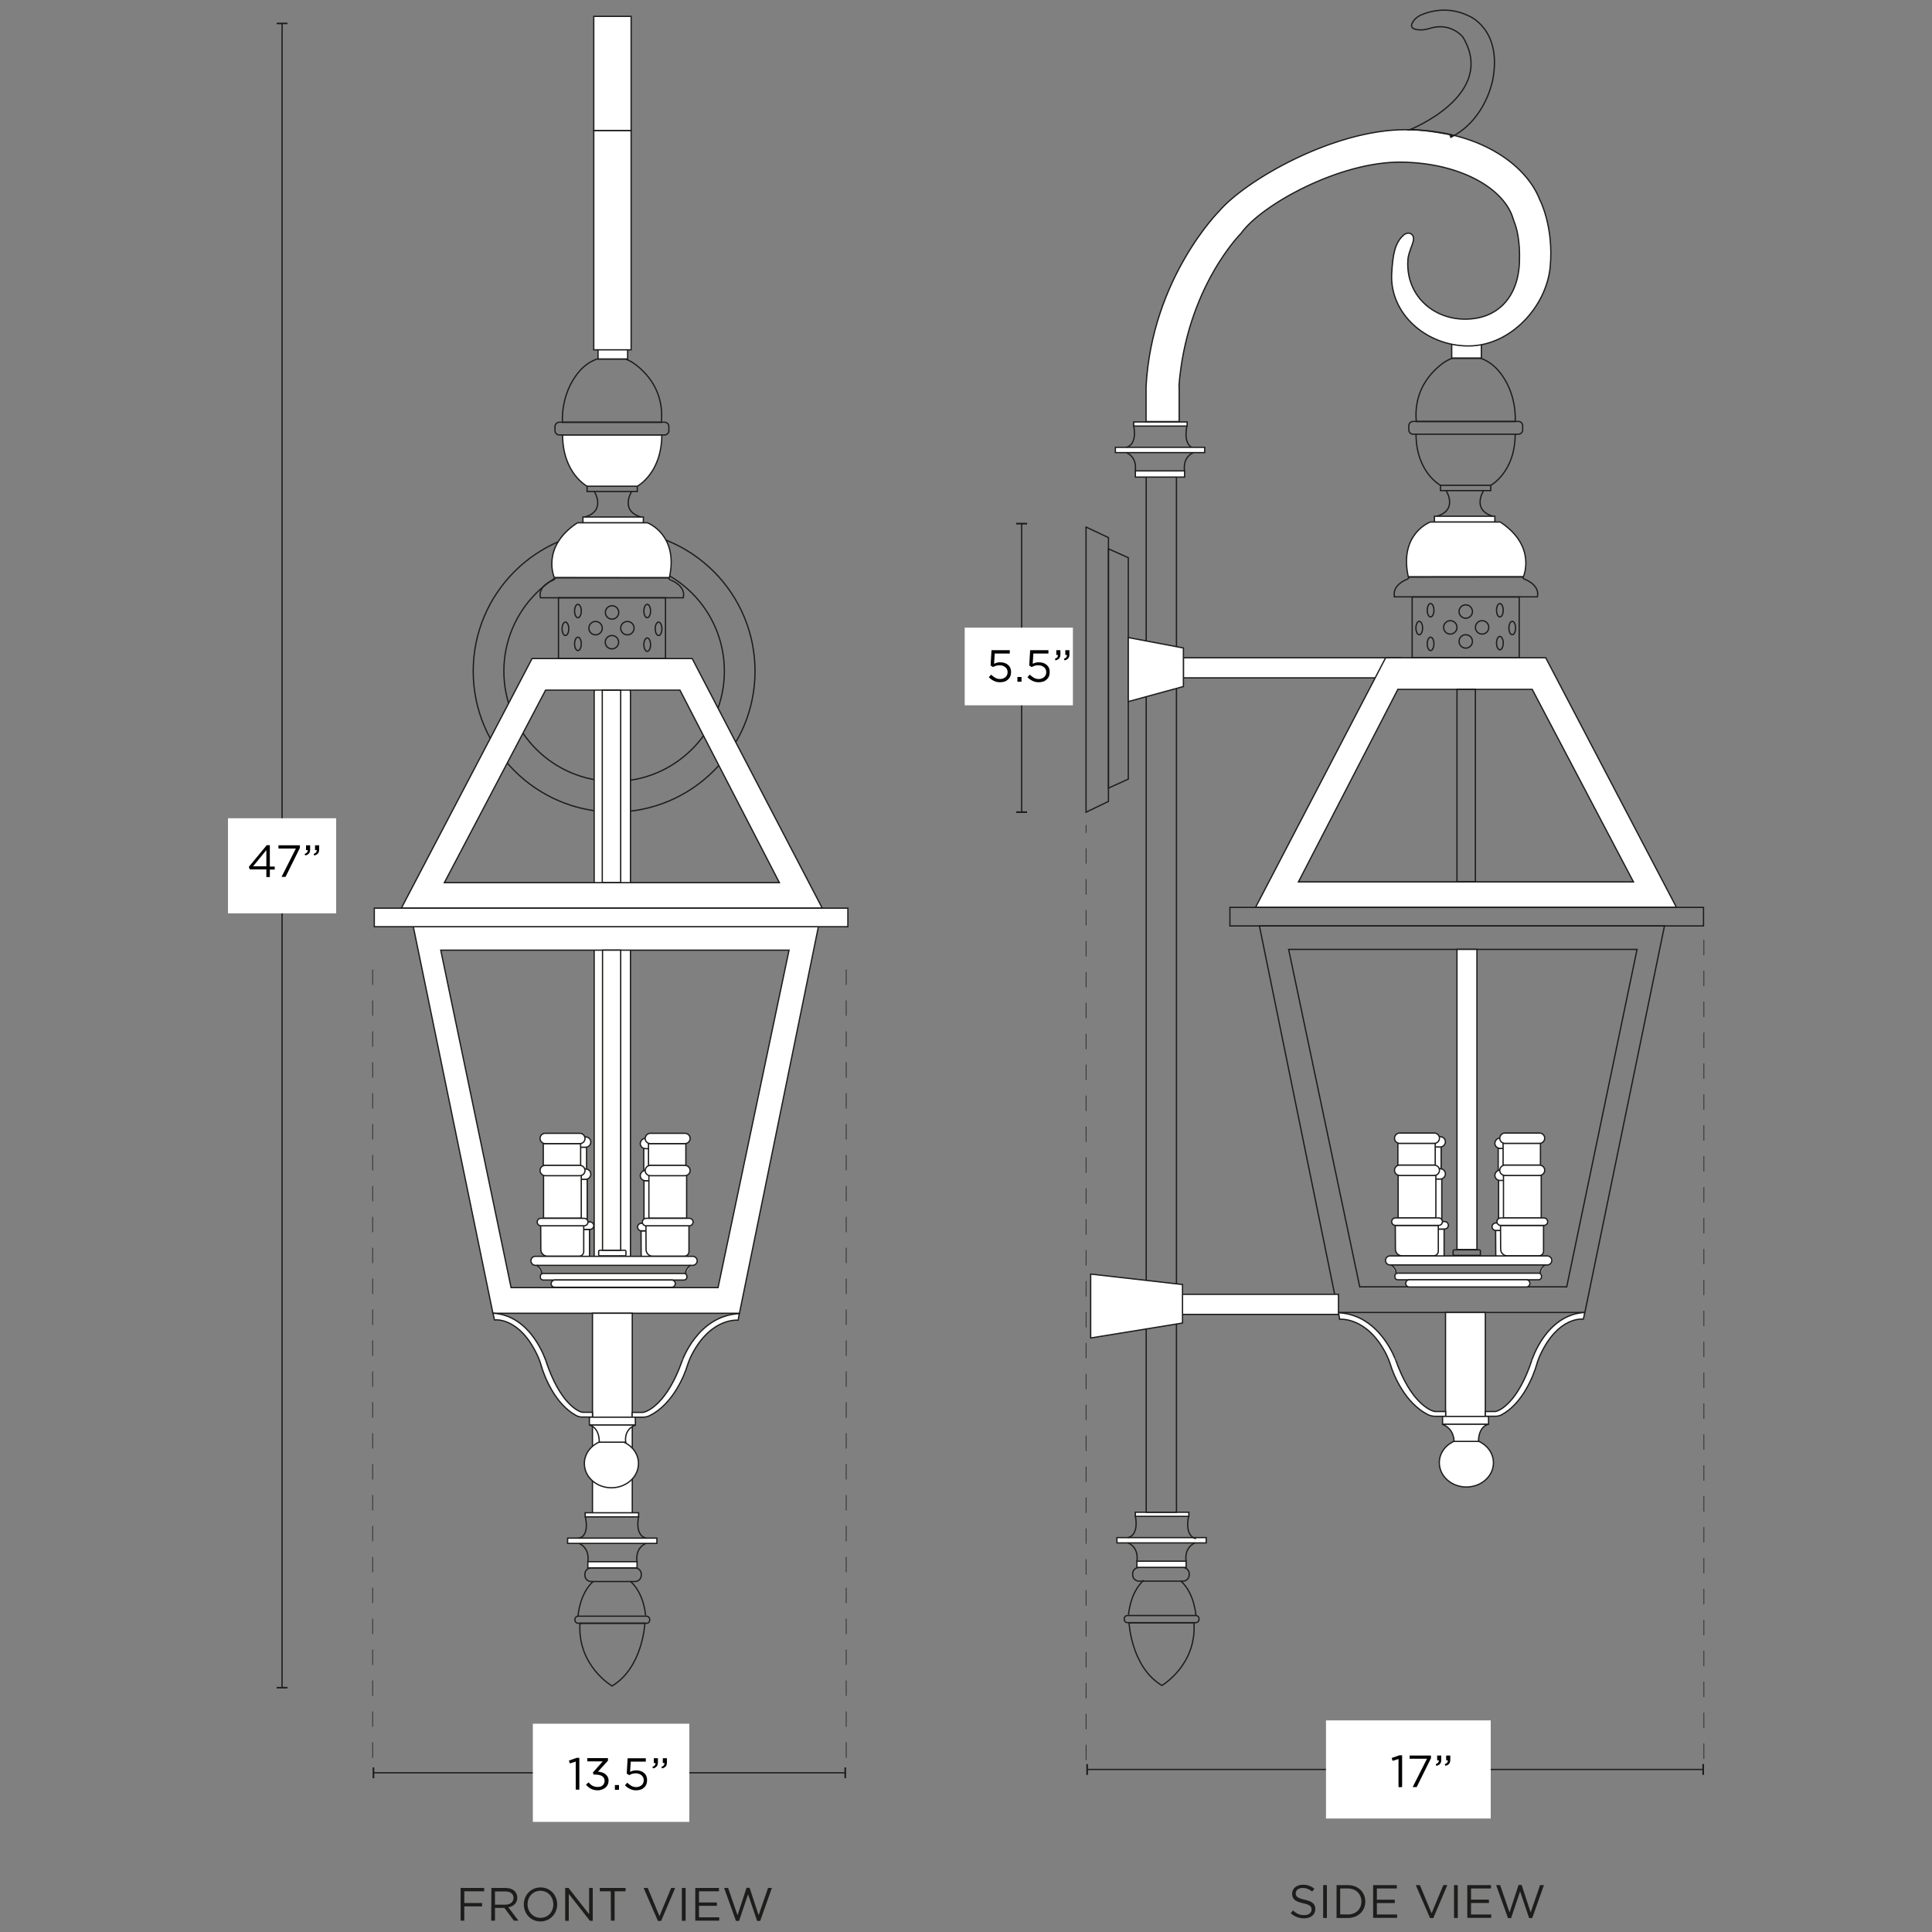<svg xml:space="preserve" style="enable-background:new 0 0 1500 1500;" viewBox="0 0 1500 1500" height="1500px" width="1500px" y="0px" x="0px" xmlns:xlink="http://www.w3.org/1999/xlink" xmlns="http://www.w3.org/2000/svg" id="Capa_1" version="1.1">
<rect x="0" y="0" width="1500" height="1500" fill="#808080" stroke="none"/>
<style type="text/css">
	.st0{fill:#FFFFFF;stroke:#1D1D1B;stroke-miterlimit:10;}
	.st1{fill:none;stroke:#1D1D1B;stroke-miterlimit:10;}
	.st2{fill:#1D1D1B;}
	.st3{fill:#FFFFFF;}
	.st4{fill:none;stroke:#1D1D1B;stroke-width:0.5;stroke-miterlimit:10;stroke-dasharray:12;}
</style>
<g>
	<g>
		<rect height="17" width="29" class="st0" y="891.7" x="499.8"></rect>
		<rect height="33.2" width="29.3" class="st0" y="916.6" x="500"></rect>
		<path d="M497.7,955.6h33.4v20c0,2-1.6,3.6-3.6,3.6h-24.6c-2.8,0-5.1-2.3-5.1-5.1L497.7,955.6L497.7,955.6z" class="st0"></path>
		<path d="M501.2,883.8H528c2.1,0,4,1.7,4,4l0,0c0,2.1-1.7,4-4,4h-26.9c-2.1,0-4-1.7-4-4l0,0
			C497.3,885.6,499,883.8,501.2,883.8z" class="st0"></path>
		<path d="M501.2,908.7H528c2.1,0,4,1.7,4,4l0,0c0,2.1-1.7,4-4,4h-26.9c-2.1,0-4-1.7-4-4l0,0
			C497.3,910.5,499,908.7,501.2,908.7z" class="st0"></path>
		<path d="M497.9,949.8h33.6c1.6,0,2.9,1.3,2.9,2.9l0,0c0,1.6-1.3,2.9-2.9,2.9h-33.6c-1.6,0-2.9-1.3-2.9-2.9l0,0
			C495,951.1,496.3,949.8,497.9,949.8z" class="st0"></path>
	</g>
	<g>
		<rect height="17" width="29" class="st0" y="890.6" x="426.4"></rect>
		<rect height="33.2" width="29.3" class="st0" y="915.4" x="426.6"></rect>
		<path d="M424.3,954.5h33.4v20c0,2-1.6,3.6-3.6,3.6h-24.6c-2.8,0-5.1-2.3-5.1-5.1L424.3,954.5L424.3,954.5z" class="st0"></path>
		<path d="M427.8,882.7h26.9c2.1,0,4,1.7,4,4l0,0c0,2.1-1.7,4-4,4h-26.9c-2.1,0-4-1.7-4-4l0,0
			C423.9,884.5,425.6,882.7,427.8,882.7z" class="st0"></path>
		<path d="M427.8,907.6h26.9c2.1,0,4,1.7,4,4l0,0c0,2.1-1.7,4-4,4h-26.9c-2.1,0-4-1.7-4-4l0,0
			C423.9,909.3,425.6,907.6,427.8,907.6z" class="st0"></path>
		<path d="M424.5,948.7h33.6c1.6,0,2.9,1.3,2.9,2.9l0,0c0,1.6-1.3,2.9-2.9,2.9h-33.6c-1.6,0-2.9-1.3-2.9-2.9l0,0
			C421.6,950,422.9,948.7,424.5,948.7z" class="st0"></path>
	</g>
	<g>
		<circle r="109.4" cy="521.1" cx="476.8" class="st1"></circle>
		<circle r="85.6" cy="521.1" cx="476.8" class="st1"></circle>
	</g>
	<rect height="11.1" width="23" class="st0" y="267" x="1127.1"></rect>
	<rect height="15.6" width="168.5" class="st0" y="510.7" x="918.8"></rect>
	<rect height="4.6" width="46.9" class="st0" y="400.8" x="1113.7"></rect>
	<path d="M1178.9,337.1h-81.8c-1.8,0-3.3-1.5-3.3-3.3v-3.3c0-1.8,1.5-3.3,3.3-3.3h81.8c1.8,0,3.3,1.5,3.3,3.3v3.3
		C1182.2,335.6,1180.7,337.1,1178.9,337.1z" class="st1"></path>
	<rect height="4.1" width="39" class="st1" y="376.8" x="1118.4"></rect>
	<path d="M1151.8,381c0,0-9.5,14.9,7.3,19.8" class="st1"></path>
	<path d="M1122.8,381c0,0,9.5,14.9-7.3,19.8" class="st1"></path>
	<path d="M1182.7,447.9c0,0,10.7-23.7-17.9-42.6h-54.3c0,0-24.5,9-17.1,42.6H1182.7L1182.7,447.9z" class="st0"></path>
	<g>
		<path d="M1093.6,447.9l88.6-0.1c0,0,0,1.5,2,2.1c0,0,11.6,4.3,9.4,13.5h-111.5" class="st1"></path>
		<g>
			<path d="M1094.1,447.8c0,0,0,1.4-2,2.1" class="st1"></path>
			<path d="M1092.1,449.9c0,0-11.6,4.3-9.4,13.5" class="st1"></path>
		</g>
	</g>
	<path d="M1118.4,376.8c0,0-18.9-10-19-39.7" class="st1"></path>
	<path d="M974.8,704.5h326.8l-101.5-193.8h-124.3L974.8,704.5L974.8,704.5z M1268.2,684.7h-260.1l77.2-149.5h104.3
		L1268.2,684.7L1268.2,684.7z" class="st0"></path>
	<rect height="149.5" width="14.3" class="st1" y="535.1" x="1131.2"></rect>
	<rect height="14.4" width="367.7" class="st1" y="704.5" x="954.9"></rect>
	<polygon points="1292.3,718.9 1230.5,1019 1039.1,1019 977.8,718.9" class="st1"></polygon>
	<polygon points="1271,737.1 1000.5,737.1 1055.7,999.1 1216.4,999.1" class="st1"></polygon>
	<polygon points="876,433 860.6,426.1 860.6,611.9 876,604.9" class="st1"></polygon>
	<polygon points="860.6,417.4 843.2,409.2 843.2,630.6 860.6,622.2" class="st1"></polygon>
	<g>
		<path d="M357.6,1465.8h18.3v2.6h-15.4v9.1h13.8v2.6h-13.8v11.1h-2.9V1465.8L357.6,1465.8z" class="st2"></path>
		<path d="M381.5,1465.8h10.9c3.1,0,5.6,0.9,7.2,2.5c1.2,1.2,2,3,2,5v0.1c0,4.2-2.9,6.7-6.9,7.4l7.8,10.4H399l-7.4-9.9
			h-7.3v9.9h-2.9L381.5,1465.8L381.5,1465.8z M392.2,1478.8c3.8,0,6.5-2,6.5-5.2v-0.1c0-3.1-2.4-5-6.5-5h-7.9v10.3L392.2,1478.8
			L392.2,1478.8z" class="st2"></path>
		<path d="M406.7,1478.6L406.7,1478.6c0-7.1,5.3-13.2,13-13.2s12.9,6.1,12.9,13.1v0.1c0,7-5.3,13.2-13,13.2
			S406.7,1485.6,406.7,1478.6z M429.6,1478.6L429.6,1478.6c0-5.9-4.2-10.6-10-10.6s-10,4.6-10,10.4v0.1c0,5.8,4.2,10.5,10,10.5
			C425.5,1489,429.6,1484.4,429.6,1478.6z" class="st2"></path>
		<path d="M438.7,1465.8h2.7l16,20.4v-20.4h2.8v25.5H458l-16.4-20.9v20.9h-2.8v-25.5H438.7z" class="st2"></path>
		<path d="M474.2,1468.4h-8.5v-2.6h20v2.6h-8.5v22.8h-2.9L474.2,1468.4L474.2,1468.4z" class="st2"></path>
		<path d="M499.7,1465.8h3.2l9.1,21.9l9.1-21.9h3.1l-10.9,25.6h-2.5L499.7,1465.8L499.7,1465.8z" class="st2"></path>
		<path d="M529.4,1465.8h2.9v25.5h-2.9V1465.8z" class="st2"></path>
		<path d="M539.8,1465.8h18.4v2.6h-15.5v8.7h13.9v2.6h-13.9v8.9h15.7v2.6h-18.6L539.8,1465.8L539.8,1465.8z" class="st2"></path>
		<path d="M562.2,1465.8h3.1l7.3,21.2l7-21.3h2.4l7,21.3l7.3-21.2h3l-9.1,25.6h-2.4l-7-20.7l-7,20.7h-2.4L562.2,1465.8
			L562.2,1465.8z" class="st2"></path>
	</g>
	<g>
		<path d="M1002.1,1485.4l1.8-2.1c2.6,2.4,5.2,3.6,8.7,3.6s5.7-1.8,5.7-4.3v-0.1c0-2.4-1.3-3.7-6.6-4.8
			c-5.9-1.3-8.5-3.2-8.5-7.4v-0.1c0-4,3.5-6.9,8.4-6.9c3.7,0,6.4,1.1,8.9,3.1l-1.7,2.2c-2.4-1.9-4.7-2.8-7.4-2.8
			c-3.3,0-5.4,1.8-5.4,4.1v0.1c0,2.4,1.3,3.7,6.9,4.9c5.7,1.2,8.3,3.3,8.3,7.2v0.1c0,4.4-3.6,7.2-8.7,7.2
			C1008.5,1489.4,1005.2,1488.1,1002.1,1485.4L1002.1,1485.4z" class="st2"></path>
		<path d="M1027.3,1463.6h2.9v25.5h-2.9V1463.6z" class="st2"></path>
		<path d="M1037.7,1463.6h8.8c8,0,13.5,5.5,13.5,12.7v0.1c0,7.2-5.5,12.7-13.5,12.7h-8.8V1463.6L1037.7,1463.6z
			 M1046.5,1486.4c6.4,0,10.5-4.4,10.5-10v-0.1c0-5.6-4.1-10.1-10.5-10.1h-6v20.1L1046.5,1486.4L1046.5,1486.4z" class="st2"></path>
		<path d="M1066.1,1463.6h18.4v2.6H1069v8.7h13.9v2.6H1069v8.9h15.7v2.6h-18.6V1463.6L1066.1,1463.6z" class="st2"></path>
		<path d="M1099.2,1463.6h3.2l9.1,21.9l9.1-21.9h3.1l-10.9,25.6h-2.5L1099.2,1463.6L1099.2,1463.6z" class="st2"></path>
		<path d="M1128.9,1463.6h2.9v25.5h-2.9V1463.6z" class="st2"></path>
		<path d="M1139.2,1463.6h18.4v2.6h-15.5v8.7h13.9v2.6h-13.9v8.9h15.7v2.6h-18.6V1463.6L1139.2,1463.6z" class="st2"></path>
		<path d="M1161.6,1463.6h3.1l7.3,21.2l7-21.3h2.4l7,21.3l7.3-21.2h3l-9.1,25.6h-2.4l-7-20.7l-7,20.7h-2.4
			L1161.6,1463.6L1161.6,1463.6z" class="st2"></path>
	</g>
	<g>
		<g>
			<line y2="630.6" x2="793.2" y1="406.6" x1="793.2" class="st1"></line>
			<rect height="1.3" width="8.4" class="st2" y="405.9" x="789"></rect>
			<rect height="1.3" width="8.4" class="st2" y="629.9" x="789"></rect>
		</g>
	</g>
	<rect height="60.3" width="84" class="st3" y="487.3" x="749"></rect>
	<g>
		<line y2="1373.8" x2="1322.4" y1="1373.8" x1="844.1" class="st1"></line>
		<rect height="8.4" width="1.3" class="st2" y="1369.6" x="843.4"></rect>
		<rect height="8.4" width="1.3" class="st2" y="1369.6" x="1321.7"></rect>
	</g>
	<rect height="76.2" width="127.9" class="st3" y="1335.7" x="1029.5"></rect>
	<g>
		<line y2="1310.3" x2="219" y1="18.2" x1="219" class="st1"></line>
		<rect height="1.2" width="8.4" class="st2" y="17.6" x="214.8"></rect>
		<rect height="1.2" width="8.4" class="st2" y="1309.7" x="214.8"></rect>
	</g>
	<rect height="73.8" width="84" class="st3" y="635.3" x="177"></rect>
	<g>
		<line y2="1376.4" x2="656.3" y1="1376.4" x1="290" class="st1"></line>
		<rect height="8.4" width="1.3" class="st2" y="1372.2" x="289.3"></rect>
		<rect height="8.4" width="1.3" class="st2" y="1372.2" x="655.6"></rect>
	</g>
	<rect height="76.2" width="121.5" class="st3" y="1338.3" x="413.7"></rect>
	<path d="M1157.4,376.8c0,0,18.9-10,19-39.7" class="st1"></path>
	<path d="M1119.6,282.5c2.4-1.9,5.1-3.3,7.9-4.4h22.1c5,1.9,9.8,5,13.7,9.6c15,17.3,13.1,39.6,13.1,39.6h-76.8
		C1097.7,306.1,1107.7,291.6,1119.6,282.5L1119.6,282.5z" class="st1"></path>
	<g>
		<rect height="47.2" width="83.1" class="st1" y="463.5" x="1096.4"></rect>
		<g>
			<ellipse ry="5.2" rx="2.6" cy="473.8" cx="1164.5" class="st1"></ellipse>
			<circle r="5.2" cy="474.8" cx="1138" class="st1"></circle>
			<ellipse ry="5.2" rx="2.6" cy="473.8" cx="1110.7" class="st1"></ellipse>
			<ellipse ry="5.2" rx="2.6" cy="487.6" cx="1174.1" class="st1"></ellipse>
			<ellipse ry="5.2" rx="2.6" cy="499.3" cx="1164.5" class="st1"></ellipse>
			<ellipse ry="5.2" rx="2.6" cy="487.6" cx="1101.9" class="st1"></ellipse>
			<ellipse ry="5.2" rx="2.6" cy="499.9" cx="1110.7" class="st1"></ellipse>
			<circle r="5.2" cy="498" cx="1138" class="st1"></circle>
			<circle r="5.2" cy="487.1" cx="1150.7" class="st1"></circle>
			<circle r="5.2" cy="487.1" cx="1126" class="st1"></circle>
		</g>
	</g>
	<rect height="80.7" width="30.9" class="st0" y="1019" x="1122.3"></rect>
	<path d="M1039.2,1019.2l0.9,5.1c0,0,20.8-2.4,35.8,26.4c1.5,2.9,2.7,5.9,3.7,9c2.3,7.7,11.3,29.7,29,38.6
		c1.7,0.9,3.6,1.3,5.6,1.3h8.2v-3.7h-7.7c-0.4,0-0.7,0-1.1-0.1c-3.4-0.7-18.3-6.9-29.9-39.6
		C1083.6,1056.3,1071.6,1020.8,1039.2,1019.2L1039.2,1019.2z" class="st0"></path>
	<path d="M1230.3,1019c0.1,0,0.2,0.1,0.1,0.2l-1.1,5h-0.3c-0.8-0.1-19.1-1.9-32.8,27c-1.3,2.7-2.4,5.6-3.2,8.5
		c-2.2,7.7-10.5,29.7-27.1,38.7c-1.6,0.9-3.4,1.2-5.1,1.2h-7.6v-3.7h7.2c0.3,0,0.7,0,1-0.1c3.2-0.7,17-6.9,27.9-39.6
		C1189.2,1056.3,1200.2,1020.7,1230.3,1019L1230.3,1019z" class="st0"></path>
	<rect height="6.1" width="35.7" class="st0" y="1099.7" x="1120"></rect>
	<path d="M1130.2,1118.5h16.6c7.5,2.9,12.7,9.5,12.7,17.2c0,10.4-9.4,18.8-21,18.8s-21-8.4-21-18.8
		C1117.4,1128,1122.7,1121.3,1130.2,1118.5L1130.2,1118.5z" class="st0"></path>
	<path d="M1155.5,1105.8c0,0-7.5,1.3-7.6,13.3h-19c0,0,0.5-9.5-8.8-13.2c-0.1,0,0-0.1,0-0.1L1155.5,1105.8
		L1155.5,1105.8z" class="st0"></path>
	<rect height="233" width="15.5" class="st0" y="737.1" x="1131.2"></rect>
	<rect height="15.6" width="121.1" class="st0" y="1004.9" x="918.1"></rect>
	<g>
		<path d="M875.3,1254.3h53.2c1.3,0,2.4,1.1,2.4,2.4v0.7c0,1.3-1.1,2.4-2.4,2.4h-53.2c-1.3,0-2.4-1.1-2.4-2.4v-0.7
			C872.8,1255.4,873.9,1254.3,875.3,1254.3z" class="st1"></path>
		<path d="M876.6,1259.9c0,0,1.6,34.4,25.5,48.7c0,0,27.1-15.8,24.9-48.7H876.6z" class="st1"></path>
		<g>
			<path d="M928.5,1254.3c0,0-1-17.3-11.8-26.9" class="st1"></path>
			<path d="M876.2,1253.8c0,0,1-17.3,11.8-26.9" class="st1"></path>
			<path d="M884.3,1217h34.1c2.7,0,4.9,2.2,4.9,4.9v0.8c0,2.7-2.2,4.9-4.9,4.9h-34.1c-2.7,0-4.9-2.2-4.9-4.9v-0.8
				C879.4,1219.1,881.6,1217,884.3,1217z" class="st1"></path>
			<rect height="4.8" width="38.2" class="st0" y="1212.1" x="882.7"></rect>
			<g>
				<g>
					<rect height="4.1" width="69.3" class="st0" y="1193.8" x="867.2"></rect>
					<g>
						<rect height="3.2" width="41.5" class="st0" y="1174.1" x="881.5"></rect>
						<path d="M928.6,1194.6c0,0-9-0.9-5.8-17.3" class="st1"></path>
						<path d="M875.6,1193.8c0,0,9-0.9,5.8-17.3" class="st1"></path>
					</g>
				</g>
				<path d="M920.9,1212.1c0,0-2.1-10,6.8-14.2" class="st1"></path>
				<path d="M882.7,1212.1c0,0,2.1-10-6.8-14.2" class="st1"></path>
			</g>
		</g>
	</g>
	<rect height="804.1" width="23.5" class="st1" y="370" x="889.9"></rect>
	<g>
		<rect height="3.2" width="41.5" class="st0" y="327.6" x="880.2"></rect>
		<path d="M927.3,348.1c0,0-9-0.9-5.8-17.3" class="st1"></path>
		<rect height="4.1" width="69.3" class="st0" y="347.3" x="866"></rect>
		<rect height="4.8" width="38.2" class="st0" y="365.6" x="881.5"></rect>
		<path d="M874.3,347.3c0,0,9-0.9,5.8-17.3" class="st1"></path>
		<path d="M919.7,365.6c0,0-2.1-10,6.8-14.2" class="st1"></path>
		<path d="M881.4,365.6c0,0,2.1-10-6.8-14.2" class="st1"></path>
	</g>
	<polygon points="918.8,533 918.8,503.1 876,495 876,544.7" class="st0"></polygon>
	<polygon points="918.1,1027.2 918.1,997.3 846.8,989.2 846.8,1038.8" class="st0"></polygon>
	<path d="M915.5,299.7v27.6h-25.7v-27.2C894.4,216,946.5,164,946.5,164c20.5-24,88.5-63.3,144.6-63.3
		s93.5,26.4,104.4,54.4c0,0,10.9,20.6,8.1,51.8c-2.8,30.9-30.6,61.7-63.5,61.7s-61.2-25.2-59.6-56.1c0.8-14.2,2.3-24,9.4-30.1
		c2-1.7,4.9-2,6.6,0c3.3,3.9-2.8,11.1-3.4,19.2c-1.9,27.2,19,46.2,44.4,46.2s41.3-17.2,42.2-44.5c0.6-16.7-2.3-26.4-3.7-30
		c-0.4-1-0.8-2.1-1.1-3.1c-6.6-23.6-40.7-43.6-86.4-44.3c-48.3-0.8-109.5,33.4-124.8,55.1c0,0-42.6,42.2-48.4,119.1" class="st0"></path>
	<path d="M1094.6,100.7c0,0,68.2-26.9,41.2-71.9c0,0-9.6-12.3-26.6-6.5c-1.6,0.5-3.3,0.8-5.1,0.9
		c-4.4,0.1-11.1-0.6-6.8-6.7c1.6-2.4,4-4.1,6.7-5.2c6.4-2.6,20.5-6.6,36,0.9c0,0,26.4,9.9,19,49.6c0,0-5,29.3-30,43.4
		C1129.1,105.1,1106.2,100.4,1094.6,100.7L1094.6,100.7z" class="st1"></path>
	<path d="M461.3,977.8V538.1c0-5.8,5.1-10.5,11.3-10.5h5.6c6.2,0,11.3,4.7,11.3,10.4v439.7" class="st0"></path>
	<rect height="4.6" width="46.9" class="st0" y="401.4" x="452.6"></rect>
	<path d="M434.2,327.8H516c1.8,0,3.3,1.5,3.3,3.3v3.3c0,1.8-1.5,3.3-3.3,3.3h-81.8c-1.8,0-3.3-1.5-3.3-3.3v-3.3
		C431,329.3,432.4,327.8,434.2,327.8z" class="st1"></path>
	<rect height="4.1" width="39" class="st1" y="377.5" x="455.8"></rect>
	<path d="M461.4,381.6c0,0,9.5,14.9-7.3,19.8" class="st1"></path>
	<path d="M490.4,381.6c0,0-9.5,14.9,7.3,19.8" class="st1"></path>
	<path d="M430.4,448.5c0,0-10.7-23.7,17.9-42.6h54.3c0,0,24.5,9,17.1,42.6H430.4z" class="st0"></path>
	<g>
		<path d="M519.6,448.6l-88.6-0.1c0,0,0,1.5-2,2.1c0,0-11.6,4.3-9.4,13.5H531" class="st1"></path>
		<g>
			<path d="M519.1,448.4c0,0,0,1.4,2,2.1" class="st1"></path>
			<path d="M521.1,450.5c0,0,11.6,4.3,9.4,13.5" class="st1"></path>
		</g>
	</g>
	<path d="M537.4,511.3H413.1L311.6,705.1h326.8L537.4,511.3L537.4,511.3z M423.6,535.8h104.3l77.2,149.5H345
		L423.6,535.8L423.6,535.8z" class="st0"></path>
	<rect height="149.5" width="14.3" class="st1" y="535.8" x="467.6"></rect>
	<path d="M320.9,719.5l61.8,300.1h191.4l61.3-300.1H320.9L320.9,719.5z M557.5,999.7H396.8l-54.6-262h270.4L557.5,999.7
		L557.5,999.7z" class="st0"></path>
	<path d="M494.8,377.5c0,0,18.9-10,19-39.7h-77c0.1,29.7,19,39.7,19,39.7H494.8z" class="st0"></path>
	<path d="M493.5,283.1c-2.4-1.9-5.1-3.3-7.9-4.4h-22.1c-5,1.9-9.8,5-13.7,9.6c-15,17.3-13.1,39.6-13.1,39.6h76.8
		C515.4,306.7,505.4,292.2,493.5,283.1L493.5,283.1z" class="st1"></path>
	<rect height="11.1" width="23" class="st0" y="267.6" x="464.3"></rect>
	<g>
		<rect height="47.2" width="83.1" class="st1" y="464.1" x="433.6"></rect>
		<g>
			<ellipse ry="5.2" rx="2.6" cy="474.4" cx="448.7" class="st1"></ellipse>
			<circle r="5.2" cy="475.5" cx="475.2" class="st1"></circle>
			<ellipse ry="5.2" rx="2.6" cy="474.4" cx="502.5" class="st1"></ellipse>
			<ellipse ry="5.2" rx="2.6" cy="488.2" cx="439" class="st1"></ellipse>
			<ellipse ry="5.2" rx="2.6" cy="499.9" cx="448.7" class="st1"></ellipse>
			<ellipse ry="5.2" rx="2.6" cy="488.2" cx="511.3" class="st1"></ellipse>
			<ellipse ry="5.2" rx="2.6" cy="500.5" cx="502.5" class="st1"></ellipse>
			<circle r="5.2" cy="498.6" cx="475.1" class="st1"></circle>
			<circle r="5.2" cy="487.7" cx="462.4" class="st1"></circle>
			<circle r="5.2" cy="487.7" cx="487.1" class="st1"></circle>
		</g>
	</g>
	<rect height="155.1" width="30.9" class="st0" y="1019.6" x="460"></rect>
	<path d="M574,1019.9l-0.9,5.1c0,0-20.8-2.4-35.8,26.4c-1.5,2.9-2.7,5.9-3.7,9c-2.3,7.7-11.3,29.7-29,38.6
		c-1.7,0.9-3.6,1.3-5.6,1.3h-8.2v-3.7h7.7c0.4,0,0.7,0,1.1-0.1c3.4-0.7,18.3-6.9,29.9-39.6C529.5,1056.9,541.5,1021.4,574,1019.9
		L574,1019.9z" class="st0"></path>
	<path d="M382.9,1019.6c-0.1,0-0.2,0.1-0.1,0.2l1.1,5h0.3c0.8-0.1,19.1-1.9,32.8,27c1.3,2.7,2.4,5.6,3.2,8.5
		c2.2,7.7,10.5,29.7,27.1,38.7c1.6,0.9,3.4,1.2,5.1,1.2h7.6v-3.7h-7.2c-0.3,0-0.7,0-1-0.1c-3.2-0.7-17-6.9-27.9-39.6
		C423.9,1056.9,412.9,1021.3,382.9,1019.6L382.9,1019.6z" class="st0"></path>
	<rect height="6.1" width="35.7" class="st0" y="1100.3" x="457.6"></rect>
	<path d="M483,1119.1h-16.6c-7.5,2.9-12.7,9.5-12.7,17.2c0,10.4,9.4,18.8,21,18.8s21-8.4,21-18.8
		C495.8,1128.6,490.5,1122,483,1119.1L483,1119.1z" class="st0"></path>
	<path d="M457.7,1106.4c0,0,7.5,1.3,7.6,13.3h20.5c0,0-1.9-9.5,7.3-13.2c0.1,0,0-0.1,0-0.1L457.7,1106.4L457.7,1106.4z" class="st0"></path>
	<g>
		<rect height="17" width="29" class="st0" y="887.8" x="421.8"></rect>
		<rect height="33.2" width="29.3" class="st0" y="912.6" x="422"></rect>
		<path d="M419.8,951.7h33.4v20c0,2-1.6,3.6-3.6,3.6H425c-2.8,0-5.1-2.3-5.1-5.1L419.8,951.7L419.8,951.7z" class="st0"></path>
		<path d="M423.3,879.9h26.9c2.1,0,4,1.7,4,4l0,0c0,2.1-1.7,4-4,4h-26.9c-2.1,0-4-1.7-4-4l0,0
			C419.3,881.7,421,879.9,423.3,879.9z" class="st0"></path>
		<path d="M423.3,904.8h26.9c2.1,0,4,1.7,4,4l0,0c0,2.1-1.7,4-4,4h-26.9c-2.1,0-4-1.7-4-4l0,0
			C419.3,906.5,421,904.8,423.3,904.8z" class="st0"></path>
		<path d="M420,945.9h33.6c1.6,0,2.9,1.3,2.9,2.9l0,0c0,1.6-1.3,2.9-2.9,2.9H420c-1.6,0-2.9-1.3-2.9-2.9l0,0
			C417,947.2,418.3,945.9,420,945.9z" class="st0"></path>
	</g>
	<g>
		<rect height="17" width="29" class="st0" y="887.8" x="503.5"></rect>
		<rect height="33.2" width="29.3" class="st0" y="912.6" x="503.8"></rect>
		<path d="M501.5,951.7h33.4v20c0,2-1.6,3.6-3.6,3.6h-24.6c-2.8,0-5.1-2.3-5.1-5.1L501.5,951.7L501.5,951.7z" class="st0"></path>
		<path d="M504.9,879.9h26.9c2.1,0,4,1.7,4,4l0,0c0,2.1-1.7,4-4,4h-26.9c-2.1,0-4-1.7-4-4l0,0
			C501,881.7,502.8,879.9,504.9,879.9z" class="st0"></path>
		<path d="M504.9,904.8h26.9c2.1,0,4,1.7,4,4l0,0c0,2.1-1.7,4-4,4h-26.9c-2.1,0-4-1.7-4-4l0,0
			C501,906.5,502.8,904.8,504.9,904.8z" class="st0"></path>
		<path d="M501.6,945.9h33.6c1.6,0,2.9,1.3,2.9,2.9l0,0c0,1.6-1.3,2.9-2.9,2.9h-33.6c-1.6,0-2.9-1.3-2.9-2.9l0,0
			C498.8,947.2,500,945.9,501.6,945.9z" class="st0"></path>
	</g>
	<rect height="233" width="14.1" class="st0" y="737.7" x="467.8"></rect>
	<path d="M465.7,970.7h19.4c0.5,0,0.9,0.4,0.9,0.9v2.5c0,0.5-0.4,0.9-0.9,0.9h-19.4c-0.5,0-0.9-0.4-0.9-0.9v-2.5
		C464.7,971.2,465.2,970.7,465.7,970.7z" class="st1"></path>
	<g>
		<path d="M502,1260.3h-53.2c-1.3,0-2.4-1.1-2.4-2.4v-0.7c0-1.3,1.1-2.4,2.4-2.4H502c1.3,0,2.4,1.1,2.4,2.4v0.7
			C504.5,1259.2,503.4,1260.3,502,1260.3z" class="st1"></path>
		<path d="M500.7,1260.3c0,0-1.6,34.4-25.5,48.7c0,0-27.1-15.8-24.9-48.7H500.7z" class="st1"></path>
		<g>
			<path d="M448.8,1254.7c0,0,1-17.3,11.8-26.9" class="st1"></path>
			<path d="M501.2,1254.2c0,0-0.9-16.7-11.6-26.3" class="st1"></path>
			<path d="M493,1227.9h-34c-2.7,0-4.9-2.2-4.9-4.9v-0.8c0-2.7,2.2-4.9,4.9-4.9h34c2.7,0,4.9,2.2,4.9,4.9v0.8
				C497.9,1225.7,495.7,1227.9,493,1227.9z" class="st1"></path>
			<rect height="4.8" width="38.2" class="st0" y="1212.5" x="456.4"></rect>
			<g>
				<g>
					<rect height="4.1" width="69.3" class="st0" y="1194.2" x="440.7"></rect>
					<g>
						<rect height="3.2" width="41.5" class="st0" y="1174.5" x="454.3"></rect>
						<path d="M449.1,1194.2c0,0,8.7-0.1,5.4-16.5" class="st1"></path>
						<path d="M501.7,1194.2c0,0-9-0.9-5.8-17.3" class="st1"></path>
					</g>
				</g>
				<path d="M456.4,1212.5c0,0,2.1-10-6.8-14.2" class="st1"></path>
				<path d="M494.6,1212.5c0,0-2.1-10,6.8-14.2" class="st1"></path>
			</g>
		</g>
	</g>
	<rect height="170.3" width="29" class="st0" y="101.3" x="461"></rect>
	<line y2="720.8" x2="1322.9" y1="1365.6" x1="1322.9" class="st4"></line>
	<line y2="745.6" x2="289.3" y1="1364.7" x1="289.3" class="st4"></line>
	<line y2="745.6" x2="657" y1="1364.7" x1="657" class="st4"></line>
	<line y2="640.5" x2="843.2" y1="1366.6" x1="843.2" class="st4"></line>
	<rect height="88.6" width="29" class="st0" y="12.7" x="461"></rect>
	<rect height="14.4" width="367.7" class="st0" y="705.1" x="290.6"></rect>
	<g>
		<path d="M415.7,975.4h122.1c1.9,0,3.5,1.6,3.5,3.5l0,0c0,1.9-1.6,3.5-3.5,3.5H415.7c-1.9,0-3.5-1.6-3.5-3.5l0,0
			C412.2,976.9,413.8,975.4,415.7,975.4z" class="st0"></path>
		<path d="M421.7,988.7h109.4c1.2,0,2.2,1,2.2,2.2v0.7c0,1.2-1,2.2-2.2,2.2H421.7c-1.2,0-2.2-1-2.2-2.2v-0.7
			C419.5,989.7,420.5,988.7,421.7,988.7z" class="st0"></path>
		<path d="M416.7,982.2c0,0,3.8,3,3.8,6.5" class="st0"></path>
		<path d="M536.1,982.2c0,0-3.8,3-3.8,6.5" class="st0"></path>
	</g>
	<path d="M430.7,993.8h90.8c1.6,0,2.8,1.2,2.8,2.8l0,0c0,1.6-1.2,2.8-2.8,2.8h-90.8c-1.6,0-2.8-1.2-2.8-2.8l0,0
		C428,995.1,429.2,993.8,430.7,993.8z" class="st0"></path>
	<g>
		<g>
			<rect height="17" width="29" class="st0" y="891.5" x="1163.2"></rect>
			<rect height="33.2" width="29.3" class="st0" y="916.3" x="1163.5"></rect>
			<path d="M1161.2,955.4h33.4v20c0,2-1.6,3.6-3.6,3.6h-24.6c-2.8,0-5.1-2.3-5.1-5.1L1161.2,955.4L1161.2,955.4z" class="st0"></path>
			<path d="M1164.6,883.6h26.9c2.1,0,4,1.7,4,4l0,0c0,2.1-1.7,4-4,4h-26.9c-2.1,0-4-1.7-4-4l0,0
				C1160.8,885.3,1162.5,883.6,1164.6,883.6z" class="st0"></path>
			<path d="M1164.6,908.5h26.9c2.1,0,4,1.7,4,4l0,0c0,2.1-1.7,4-4,4h-26.9c-2.1,0-4-1.7-4-4l0,0
				C1160.8,910.2,1162.5,908.5,1164.6,908.5z" class="st0"></path>
			<path d="M1161.3,949.5h33.6c1.6,0,2.9,1.3,2.9,2.9l0,0c0,1.6-1.3,2.9-2.9,2.9h-33.6c-1.6,0-2.9-1.3-2.9-2.9l0,0
				C1158.5,950.8,1159.8,949.5,1161.3,949.5z" class="st0"></path>
		</g>
		<g>
			<rect height="17" width="29" class="st0" y="890.4" x="1089.9"></rect>
			<rect height="33.2" width="29.3" class="st0" y="915.2" x="1090.1"></rect>
			<path d="M1087.8,954.3h33.4v20c0,2-1.6,3.6-3.6,3.6H1093c-2.8,0-5.1-2.3-5.1-5.1L1087.8,954.3L1087.8,954.3z" class="st0"></path>
			<path d="M1091.3,882.5h26.9c2.1,0,4,1.7,4,4l0,0c0,2.1-1.7,4-4,4h-26.9c-2.1,0-4-1.7-4-4l0,0
				C1087.4,884.2,1089.1,882.5,1091.3,882.5z" class="st0"></path>
			<path d="M1091.3,907.4h26.9c2.1,0,4,1.7,4,4l0,0c0,2.1-1.7,4-4,4h-26.9c-2.1,0-4-1.7-4-4l0,0
				C1087.4,909.1,1089.1,907.4,1091.3,907.4z" class="st0"></path>
			<path d="M1088,948.4h33.6c1.6,0,2.9,1.3,2.9,2.9l0,0c0,1.6-1.3,2.9-2.9,2.9H1088c-1.6,0-2.9-1.3-2.9-2.9l0,0
				C1085.1,949.7,1086.4,948.4,1088,948.4z" class="st0"></path>
		</g>
		<g>
			<rect height="17" width="29" class="st0" y="887.6" x="1085.3"></rect>
			<rect height="33.2" width="29.3" class="st0" y="912.4" x="1085.5"></rect>
			<path d="M1083.3,951.4h33.4v20c0,2-1.6,3.6-3.6,3.6h-24.6c-2.8,0-5.1-2.3-5.1-5.1L1083.3,951.4L1083.3,951.4z" class="st0"></path>
			<path d="M1086.7,879.7h26.9c2.1,0,4,1.7,4,4l0,0c0,2.1-1.7,4-4,4h-26.9c-2.1,0-4-1.7-4-4l0,0
				C1082.8,881.4,1084.5,879.7,1086.7,879.7z" class="st0"></path>
			<path d="M1086.7,904.6h26.9c2.1,0,4,1.7,4,4l0,0c0,2.1-1.7,4-4,4h-26.9c-2.1,0-4-1.7-4-4l0,0
				C1082.8,906.3,1084.5,904.6,1086.7,904.6z" class="st0"></path>
			<path d="M1083.4,945.6h33.6c1.6,0,2.9,1.3,2.9,2.9l0,0c0,1.6-1.3,2.9-2.9,2.9h-33.6c-1.6,0-2.9-1.3-2.9-2.9l0,0
				C1080.5,946.9,1081.8,945.6,1083.4,945.6z" class="st0"></path>
		</g>
		<g>
			<rect height="17" width="29" class="st0" y="887.6" x="1167"></rect>
			<rect height="33.2" width="29.3" class="st0" y="912.4" x="1167.3"></rect>
			<path d="M1165,951.4h33.4v20c0,2-1.6,3.6-3.6,3.6h-24.6c-2.8,0-5.1-2.3-5.1-5.1L1165,951.4L1165,951.4z" class="st0"></path>
			<path d="M1168.4,879.7h26.9c2.1,0,4,1.7,4,4l0,0c0,2.1-1.7,4-4,4h-26.9c-2.1,0-4-1.7-4-4l0,0
				C1164.5,881.4,1166.3,879.7,1168.4,879.7z" class="st0"></path>
			<path d="M1168.4,904.6h26.9c2.1,0,4,1.7,4,4l0,0c0,2.1-1.7,4-4,4h-26.9c-2.1,0-4-1.7-4-4l0,0
				C1164.5,906.3,1166.3,904.6,1168.4,904.6z" class="st0"></path>
			<path d="M1165.1,945.6h33.6c1.6,0,2.9,1.3,2.9,2.9l0,0c0,1.6-1.3,2.9-2.9,2.9h-33.6c-1.6,0-2.9-1.3-2.9-2.9l0,0
				C1162.2,946.9,1163.5,945.6,1165.1,945.6z" class="st0"></path>
		</g>
		<path d="M1129.1,970.4h19.4c0.5,0,0.9,0.4,0.9,0.9v2.5c0,0.5-0.4,0.9-0.9,0.9h-19.4c-0.5,0-0.9-0.4-0.9-0.9v-2.5
			C1128.1,970.9,1128.6,970.4,1129.1,970.4z" class="st1"></path>
		<g>
			<path d="M1079.2,975.1h122.1c1.9,0,3.5,1.6,3.5,3.5l0,0c0,1.9-1.6,3.5-3.5,3.5h-122.1c-1.9,0-3.5-1.6-3.5-3.5l0,0
				C1075.7,976.7,1077.3,975.1,1079.2,975.1z" class="st0"></path>
			<path d="M1085.2,988.5h109.4c1.2,0,2.2,1,2.2,2.2v0.7c0,1.2-1,2.2-2.2,2.2h-109.4c-1.2,0-2.2-1-2.2-2.2v-0.7
				C1082.9,989.4,1083.9,988.5,1085.2,988.5z" class="st0"></path>
			<path d="M1080.1,981.9c0,0,3.8,3,3.8,6.5" class="st0"></path>
			<path d="M1199.6,981.9c0,0-3.8,3-3.8,6.5" class="st0"></path>
		</g>
		<path d="M1094.2,993.6h90.8c1.6,0,2.8,1.2,2.8,2.8l0,0c0,1.6-1.2,2.8-2.8,2.8h-90.8c-1.6,0-2.8-1.2-2.8-2.8l0,0
			C1091.4,994.8,1092.7,993.6,1094.2,993.6z" class="st0"></path>
	</g>
</g>
<g>
	<path d="M776.4,529.7c-1.8,0-3.4-0.4-4.8-1.1c-1.5-0.7-2.8-1.7-3.9-2.8l1.8-2c1.1,1,2.2,1.9,3.3,2.5c1.2,0.6,2.4,0.9,3.6,0.9
		c0.9,0,1.7-0.1,2.4-0.4s1.4-0.7,1.9-1.1c0.5-0.5,0.9-1,1.2-1.7c0.3-0.7,0.4-1.4,0.4-2.2v-0.1c0-0.8-0.2-1.5-0.5-2.1
		c-0.3-0.6-0.7-1.2-1.3-1.6c-0.5-0.5-1.2-0.8-1.9-1.1c-0.7-0.2-1.6-0.4-2.5-0.4c-1,0-2,0.1-2.8,0.4c-0.8,0.3-1.6,0.6-2.3,1l-1.9-1.2
		l0.7-11.9H784v2.6h-11.7l-0.5,7.9c0.7-0.3,1.5-0.6,2.2-0.8c0.7-0.2,1.6-0.3,2.6-0.3c1.2,0,2.3,0.2,3.3,0.5c1,0.3,1.9,0.8,2.7,1.5
		s1.4,1.4,1.8,2.4c0.4,0.9,0.6,2,0.6,3.1v0.1c0,1.2-0.2,2.3-0.6,3.3c-0.4,1-1,1.8-1.8,2.5s-1.7,1.3-2.8,1.6
		C778.8,529.5,777.7,529.7,776.4,529.7z"></path>
	<path d="M789.9,525.6h3.2v3.7h-3.2V525.6z"></path>
	<path d="M806.4,529.7c-1.8,0-3.4-0.4-4.8-1.1c-1.5-0.7-2.8-1.7-3.9-2.8l1.8-2c1.1,1,2.2,1.9,3.3,2.5c1.2,0.6,2.4,0.9,3.6,0.9
		c0.9,0,1.7-0.1,2.4-0.4s1.4-0.7,1.9-1.1c0.5-0.5,0.9-1,1.2-1.7c0.3-0.7,0.4-1.4,0.4-2.2v-0.1c0-0.8-0.2-1.5-0.5-2.1
		c-0.3-0.6-0.7-1.2-1.3-1.6c-0.5-0.5-1.2-0.8-1.9-1.1c-0.7-0.2-1.6-0.4-2.5-0.4c-1,0-2,0.1-2.8,0.4c-0.8,0.3-1.6,0.6-2.3,1l-1.9-1.2
		l0.7-11.9H814v2.6h-11.7l-0.5,7.9c0.7-0.3,1.5-0.6,2.2-0.8c0.7-0.2,1.6-0.3,2.6-0.3c1.2,0,2.3,0.2,3.3,0.5c1,0.3,1.9,0.8,2.7,1.5
		s1.4,1.4,1.8,2.4c0.4,0.9,0.6,2,0.6,3.1v0.1c0,1.2-0.2,2.3-0.6,3.3c-0.4,1-1,1.8-1.8,2.5s-1.7,1.3-2.8,1.6
		C808.8,529.5,807.7,529.7,806.4,529.7z"></path>
	<path d="M819,511.5c0.9-0.3,1.5-0.7,1.9-1.2c0.4-0.5,0.5-1.1,0.5-1.8h-1.3v-3.7h3.2v3.1c0,1.4-0.3,2.5-0.9,3.2
		c-0.6,0.7-1.6,1.3-2.9,1.6L819,511.5z M826,511.5c0.9-0.3,1.5-0.7,1.9-1.2c0.4-0.5,0.5-1.1,0.5-1.8h-1.3v-3.7h3.2v3.1
		c0,1.4-0.3,2.5-0.9,3.2c-0.6,0.7-1.6,1.3-2.9,1.6L826,511.5z"></path>
</g>
<g>
	<path d="M206.8,675h-12.9l-0.7-2l13.9-16.8h2.4v16.6h3.8v2.3h-3.8v5.8h-2.7V675z M206.8,672.7V660l-10.3,12.6H206.8z"></path>
	<path d="M229.7,658.8h-13.5v-2.5h16.6v2.1l-11.1,22.4h-3.1L229.7,658.8z"></path>
	<path d="M236.5,663c0.9-0.3,1.5-0.7,1.9-1.2c0.4-0.5,0.5-1.1,0.5-1.8h-1.3v-3.7h3.2v3.1c0,1.4-0.3,2.5-0.9,3.2
		c-0.6,0.7-1.6,1.3-2.9,1.6L236.5,663z M243.5,663c0.9-0.3,1.5-0.7,1.9-1.2c0.4-0.5,0.5-1.1,0.5-1.8h-1.3v-3.7h3.2v3.1
		c0,1.4-0.3,2.5-0.9,3.2c-0.6,0.7-1.6,1.3-2.9,1.6L243.5,663z"></path>
</g>
<g>
	<path d="M447,1367.7l-4.6,1.4l-0.7-2.2l6-2.1h2.1v24.7H447V1367.7z"></path>
	<path d="M464.2,1390c-2.1,0-3.8-0.4-5.4-1.2c-1.5-0.8-2.8-1.9-3.8-3.2l2-1.8c0.9,1.2,2,2.1,3.1,2.7c1.2,0.6,2.5,0.9,4,0.9
		c0.7,0,1.4-0.1,2.1-0.3c0.7-0.2,1.2-0.5,1.7-1c0.5-0.4,0.9-0.9,1.1-1.5c0.3-0.6,0.4-1.2,0.4-2v-0.1c0-0.8-0.2-1.4-0.5-2
		c-0.3-0.6-0.8-1.1-1.4-1.5c-0.6-0.4-1.3-0.7-2.2-0.9c-0.8-0.2-1.8-0.3-2.8-0.3h-1.6l-0.6-1.6l7.7-8.7h-12v-2.5H472v2l-7.7,8.5
		c1.1,0.1,2.1,0.3,3.1,0.6c1,0.3,1.8,0.7,2.6,1.3c0.7,0.6,1.3,1.3,1.8,2.1c0.4,0.8,0.7,1.8,0.7,2.9v0.1c0,1.1-0.2,2.1-0.6,3
		c-0.4,0.9-1,1.7-1.7,2.3c-0.7,0.6-1.6,1.1-2.6,1.5S465.3,1390,464.2,1390z"></path>
	<path d="M477.4,1385.9h3.2v3.7h-3.2V1385.9z"></path>
	<path d="M493.9,1390c-1.8,0-3.4-0.4-4.8-1.1c-1.5-0.7-2.8-1.7-3.9-2.8l1.8-2c1.1,1,2.2,1.9,3.3,2.5c1.2,0.6,2.4,0.9,3.6,0.9
		c0.9,0,1.7-0.1,2.4-0.4s1.4-0.7,1.9-1.1c0.5-0.5,0.9-1,1.2-1.7c0.3-0.7,0.4-1.4,0.4-2.2v-0.1c0-0.8-0.2-1.5-0.5-2.1
		c-0.3-0.6-0.7-1.2-1.3-1.6c-0.5-0.5-1.2-0.8-1.9-1.1c-0.7-0.2-1.6-0.4-2.5-0.4c-1,0-2,0.1-2.8,0.4c-0.8,0.3-1.6,0.6-2.3,1l-1.9-1.2
		l0.7-11.9h14.1v2.6h-11.7l-0.5,7.9c0.7-0.3,1.5-0.6,2.2-0.8c0.7-0.2,1.6-0.3,2.6-0.3c1.2,0,2.3,0.2,3.3,0.5c1,0.3,1.9,0.8,2.7,1.5
		s1.4,1.4,1.8,2.4c0.4,0.9,0.6,2,0.6,3.1v0.1c0,1.2-0.2,2.3-0.6,3.3c-0.4,1-1,1.8-1.8,2.5s-1.7,1.3-2.8,1.6
		C496.4,1389.8,495.2,1390,493.9,1390z"></path>
	<path d="M506.5,1371.8c0.9-0.3,1.5-0.7,1.9-1.2c0.4-0.5,0.5-1.1,0.5-1.8h-1.3v-3.7h3.2v3.1c0,1.4-0.3,2.5-0.9,3.2
		c-0.6,0.7-1.6,1.3-2.9,1.6L506.5,1371.8z M513.5,1371.8c0.9-0.3,1.5-0.7,1.9-1.2c0.4-0.5,0.5-1.1,0.5-1.8h-1.3v-3.7h3.2v3.1
		c0,1.4-0.3,2.5-0.9,3.2c-0.6,0.7-1.6,1.3-2.9,1.6L513.5,1371.8z"></path>
</g>
<g>
	<path d="M1085.8,1365.7l-4.6,1.4l-0.7-2.2l6-2.1h2.1v24.7h-2.8V1365.7z"></path>
	<path d="M1107.9,1365.5h-13.5v-2.5h16.6v2.1l-11.1,22.4h-3.1L1107.9,1365.5z"></path>
	<path d="M1114.7,1369.7c0.9-0.3,1.5-0.7,1.9-1.2s0.5-1.1,0.5-1.8h-1.3v-3.7h3.2v3.2c0,1.4-0.3,2.5-0.9,3.2
		c-0.6,0.7-1.6,1.3-2.9,1.6L1114.7,1369.7z M1121.7,1369.7c0.9-0.3,1.5-0.7,1.9-1.2s0.5-1.1,0.5-1.8h-1.3v-3.7h3.2v3.2
		c0,1.4-0.3,2.5-0.9,3.2c-0.6,0.7-1.6,1.3-2.9,1.6L1121.7,1369.7z"></path>
</g>
</svg>
